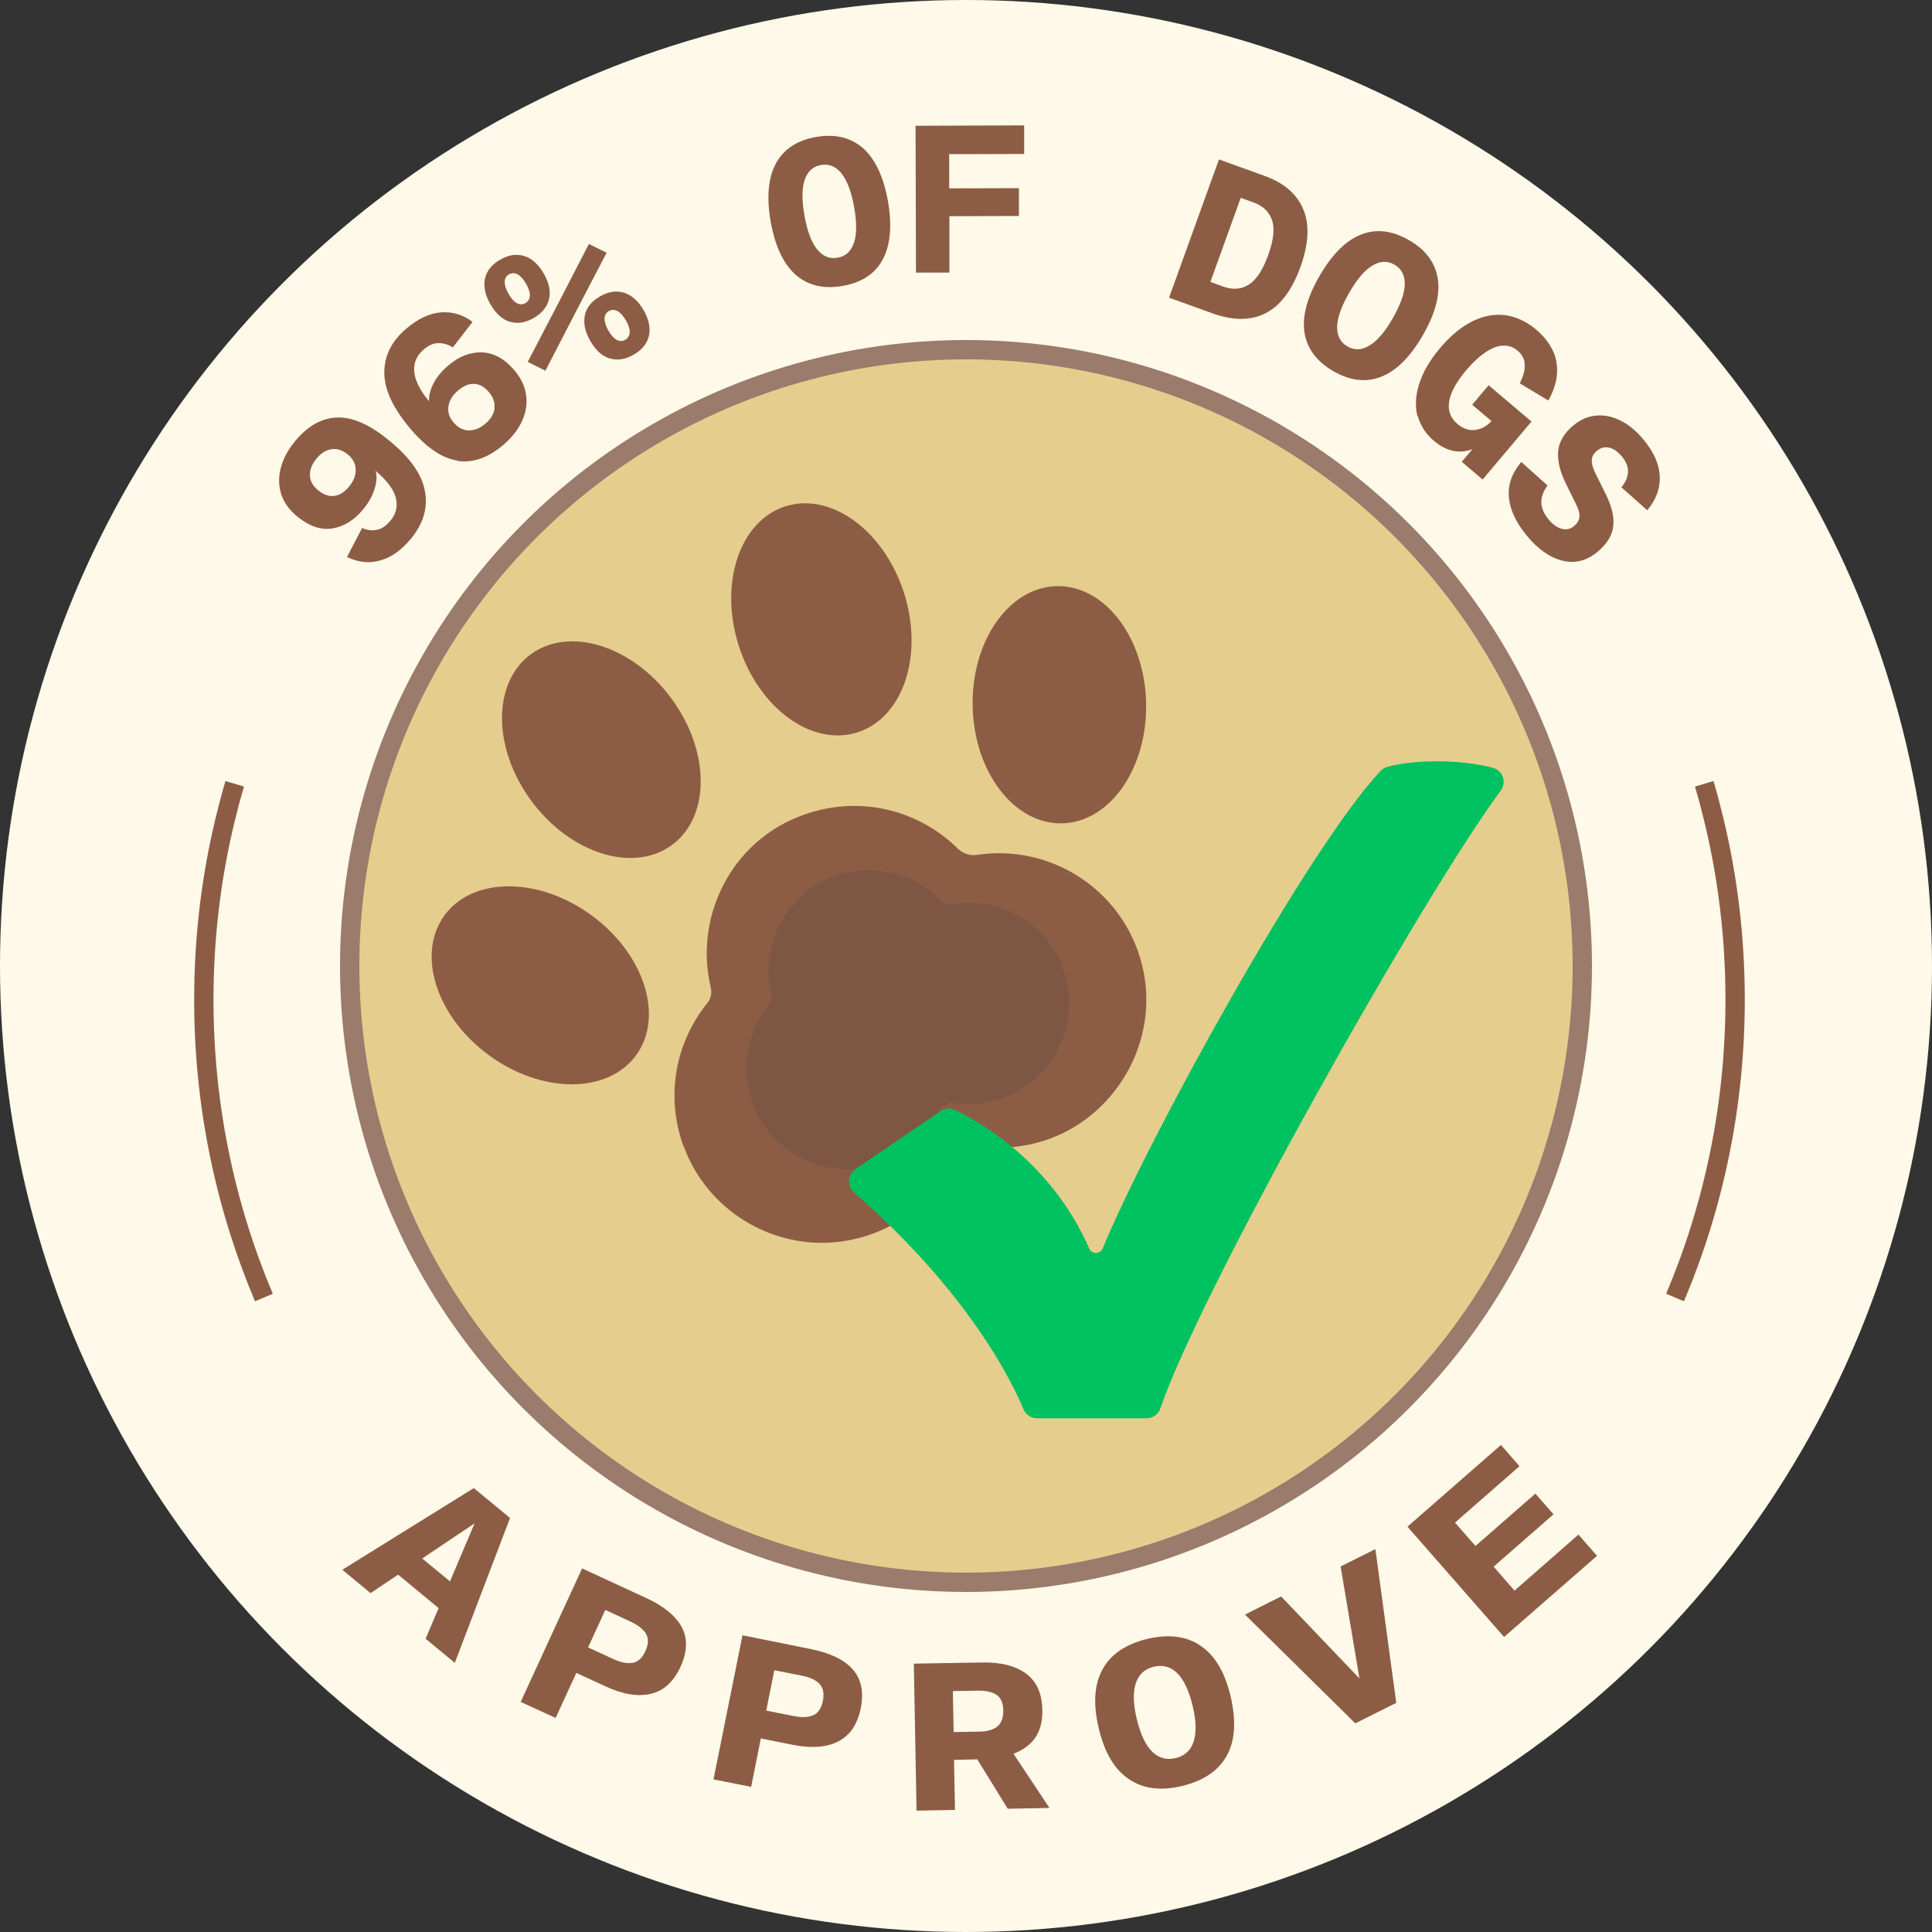 <svg viewBox="0 0 100 100" xmlns="http://www.w3.org/2000/svg" data-name="Layer 1" id="Layer_1">
  <rect x="0" y="0" width="100" height="100" fill="#333333" stroke="none"/>
  <defs>
    <style>
      .cls-1 {
        fill: #e5cd8d;
        stroke: #9a7b6c;
      }

      .cls-1, .cls-2 {
        stroke-miterlimit: 10;
      }

      .cls-2 {
        fill: none;
        stroke: #8c5d44;
      }

      .cls-3 {
        fill: #00c160;
      }

      .cls-4 {
        fill: #7e5744;
      }

      .cls-5 {
        fill: #8c5d44;
      }

      .cls-6 {
        fill: #fff9e9;
      }
    </style>
  </defs>
  <circle r="50" cy="50" cx="50" class="cls-6"></circle>
  <circle r="31.9" cy="50" cx="50" class="cls-1"></circle>
  <g>
    <path d="M88.21,40.57c.18.6.34,1.21.49,1.83.73,3,1.11,6.13,1.11,9.35,0,5.47-1.11,10.68-3.11,15.41" class="cls-2"></path>
    <path d="M12.15,40.57c-.18.6-.34,1.21-.49,1.83-.73,3-1.11,6.13-1.11,9.35,0,5.47,1.11,10.68,3.11,15.41" class="cls-2"></path>
  </g>
  <g>
    <path d="M35.39,59.33c1.18,3.27,4.54,5.35,7.99,4.95,2.75-.32,4.93-2.01,6.02-4.25.24-.49.76-.76,1.3-.69.96.13,1.97.07,2.97-.19,3.82-1.01,6.28-4.93,5.53-8.81-.79-4.07-4.64-6.7-8.64-6.09-.36.05-.72-.07-.98-.32-2.14-2.12-5.47-2.92-8.59-1.51-3.29,1.48-5.04,5.19-4.2,8.69,0,0,0,.02,0,.03.07.27,0,.56-.18.78-1.61,1.99-2.2,4.75-1.23,7.42Z" class="cls-5"></path>
    <path d="M38.95,57.1c.81,2.24,3.11,3.66,5.47,3.39,1.89-.22,3.38-1.38,4.13-2.91.16-.34.52-.52.89-.47.66.09,1.35.05,2.03-.13,2.62-.69,4.3-3.37,3.79-6.03-.54-2.79-3.18-4.59-5.92-4.17-.24.04-.5-.05-.67-.22-1.46-1.45-3.75-2-5.88-1.04-2.25,1.01-3.45,3.55-2.88,5.95,0,0,0,.01,0,.02.05.19,0,.38-.12.53-1.1,1.36-1.5,3.25-.84,5.08Z" class="cls-4"></path>
    <ellipse transform="translate(-.81 1.25) rotate(-1.3)" ry="6.14" rx="4.49" cy="36.48" cx="54.83" class="cls-5"></ellipse>
    <ellipse transform="translate(-7.73 14.44) rotate(-17.7)" ry="6.14" rx="4.49" cy="32.06" cx="42.51" class="cls-5"></ellipse>
    <ellipse transform="translate(-17.04 26.34) rotate(-36.76)" ry="6.14" rx="4.49" cy="38.81" cx="31.13" class="cls-5"></ellipse>
    <ellipse transform="translate(-29.72 43.53) rotate(-53.88)" ry="6.14" rx="4.49" cy="51" cx="27.97" class="cls-5"></ellipse>
  </g>
  <path d="M44.27,60.52l4.42-3.01c.22-.15.5-.17.74-.06,1.22.58,4.97,2.66,6.95,7.18.13.3.56.3.69,0,2.37-5.74,10.63-20.73,14.39-24.73.09-.09.2-.16.32-.2,1.46-.42,4.02-.38,5.51.05.5.14.7.75.39,1.17-4.04,5.44-15.57,25.92-17.62,31.98-.1.3-.39.51-.71.51h-5.67c-.31,0-.58-.18-.7-.46-.6-1.44-2.84-6.05-8.78-11.23-.37-.32-.33-.91.07-1.19Z" class="cls-3"></path>
  <g>
    <path d="M19.68,29.01c-.57.16-1.15.1-1.72-.18l.78-1.5c.27.11.53.15.78.09.25-.05.47-.21.68-.46.31-.37.4-.78.28-1.22-.12-.43-.47-.89-1.04-1.37.08.26.06.57-.05.93s-.31.72-.59,1.06c-.46.56-.99.89-1.59.99-.6.1-1.2-.11-1.82-.61-.41-.34-.69-.72-.83-1.15-.14-.43-.15-.88-.03-1.36.12-.48.37-.94.74-1.39.65-.79,1.37-1.2,2.17-1.23.8-.03,1.7.36,2.7,1.19,1.07.87,1.69,1.74,1.85,2.6.17.86-.07,1.68-.7,2.46-.5.61-1.03.99-1.61,1.15ZM18.41,24.3c0-.3-.15-.56-.41-.78-.27-.22-.55-.31-.84-.27-.29.04-.55.21-.78.49-.24.29-.35.58-.34.87.01.29.16.55.43.77.28.23.55.32.83.29.28-.04.54-.2.78-.5.23-.28.34-.57.33-.87Z" class="cls-5"></path>
    <path d="M23.69,23.84c-.79-.11-1.61-.66-2.45-1.65-.89-1.05-1.34-2.01-1.35-2.89,0-.88.37-1.64,1.14-2.29.6-.51,1.19-.79,1.78-.84.59-.05,1.14.11,1.65.49l-1.02,1.32c-.25-.15-.51-.23-.76-.22-.25,0-.5.12-.75.33-.36.31-.53.69-.49,1.14.04.45.29.97.77,1.54-.02-.27.05-.58.22-.91.17-.34.43-.65.77-.94.55-.47,1.13-.7,1.74-.68s1.17.32,1.68.92c.34.4.55.83.61,1.28.06.45,0,.9-.21,1.35-.2.45-.53.86-.97,1.24-.78.66-1.56.94-2.35.83ZM25.59,21.13c.04-.29-.06-.56-.28-.83-.23-.27-.48-.42-.76-.43-.28-.02-.56.1-.86.36-.27.23-.43.5-.48.8-.04.3.04.58.27.84.23.27.49.4.78.41.29,0,.58-.11.85-.34.29-.24.45-.51.49-.8Z" class="cls-5"></path>
    <path d="M26.4,16.66c-.4-.12-.73-.42-1.01-.9-.28-.48-.37-.92-.29-1.33.09-.41.35-.74.79-.99.43-.25.85-.31,1.24-.19s.74.43,1.01.9c.28.48.37.92.28,1.32s-.35.73-.78.98c-.44.26-.86.32-1.25.2ZM27.43,15.31c0-.17-.06-.38-.2-.62-.14-.24-.29-.41-.44-.49-.15-.08-.3-.08-.44,0-.15.08-.22.21-.23.38,0,.17.06.38.2.63.14.24.28.4.43.48.15.08.3.08.44,0,.15-.08.22-.21.23-.38ZM27.31,18.74l1.59-3.05,1.58-3.06.92.45-1.59,3.05-1.58,3.06-.92-.46ZM31.57,18.56c-.4-.12-.73-.42-1.01-.9-.28-.48-.37-.92-.29-1.33s.35-.74.79-.99c.43-.25.85-.31,1.24-.19.4.13.74.43,1.01.9s.37.92.28,1.32c-.09.41-.35.73-.78.98-.44.26-.86.32-1.25.2ZM32.6,17.21c0-.17-.06-.38-.2-.62-.14-.24-.29-.41-.44-.49-.15-.08-.3-.08-.44,0-.15.08-.22.21-.23.39,0,.17.06.38.2.62.14.24.28.4.43.48.15.08.3.08.44,0,.15-.09.22-.21.23-.39Z" class="cls-5"></path>
    <path d="M41.18,14.22c-.63-.56-1.06-1.47-1.29-2.74-.22-1.27-.13-2.28.27-3.02.4-.74,1.1-1.2,2.08-1.37.98-.17,1.79.02,2.43.58.63.56,1.06,1.47,1.29,2.74.22,1.27.13,2.27-.27,3.02s-1.1,1.2-2.08,1.37c-.98.17-1.79-.02-2.43-.58ZM44.2,12.57c.15-.44.15-1.06.01-1.85-.14-.79-.36-1.37-.65-1.74-.29-.36-.64-.51-1.06-.44-.42.07-.7.33-.85.77-.15.44-.15,1.06-.01,1.85s.35,1.37.65,1.74.64.51,1.06.44c.42-.07.7-.33.85-.77Z" class="cls-5"></path>
    <path d="M47.38,6.51l5.63-.02v1.48s-3.88.01-3.88.01v1.77s3.61-.01,3.61-.01v1.44s-3.6.01-3.6.01v2.92s-1.73,0-1.73,0l-.02-7.6Z" class="cls-5"></path>
    <path d="M63.09,8.25l2.38.86c1,.36,1.66.94,1.99,1.73.33.79.28,1.78-.15,2.98-.44,1.21-1.04,2-1.8,2.39-.76.39-1.67.39-2.72.02l-2.28-.82,2.58-7.15ZM64.64,14.73c.39-.25.72-.75,1-1.52.28-.78.35-1.38.2-1.82-.15-.43-.47-.74-.98-.92l-.64-.23-1.57,4.35.65.24c.51.18.95.15,1.34-.1Z" class="cls-5"></path>
    <path d="M67.52,17.21c-.13-.83.13-1.81.78-2.93.65-1.12,1.36-1.83,2.15-2.14.79-.31,1.61-.21,2.48.29.87.5,1.36,1.17,1.49,2,.13.83-.13,1.81-.78,2.93s-1.36,1.83-2.15,2.14c-.79.31-1.61.21-2.48-.29-.86-.5-1.36-1.17-1.49-2ZM70.89,17.88c.4-.24.8-.71,1.2-1.41s.61-1.28.62-1.75c.01-.47-.17-.81-.53-1.02-.37-.21-.75-.2-1.15.05-.4.24-.8.71-1.2,1.41-.4.7-.61,1.28-.62,1.75-.01.47.17.81.53,1.02.37.21.75.2,1.15-.05Z" class="cls-5"></path>
    <path d="M73.37,21.55c-.13-.5-.11-1.05.08-1.66.19-.61.55-1.24,1.1-1.89.55-.65,1.12-1.11,1.7-1.39.59-.28,1.15-.37,1.71-.29.55.09,1.06.33,1.54.73.59.5.95,1.06,1.06,1.69s-.02,1.29-.42,1.99l-1.48-.89c.18-.34.27-.66.26-.95,0-.29-.13-.53-.36-.73-.22-.19-.47-.28-.75-.27-.28,0-.58.12-.9.33-.32.21-.66.52-1,.92-.52.61-.82,1.16-.9,1.63-.08.47.06.86.42,1.17.3.25.62.36.95.31s.62-.22.86-.5l.21-.25-.02.49-1.23-1.04.85-1.01,2.22,1.88-2.53,3-1.08-.92.96-1.13.1.19c-.39.29-.8.43-1.24.41-.44-.02-.86-.21-1.27-.56-.41-.35-.68-.77-.82-1.26Z" class="cls-5"></path>
    <path d="M78.1,25.73c-.06-.64.16-1.25.64-1.82l1.36,1.22c-.21.28-.32.57-.32.86,0,.29.12.58.37.89.21.26.44.42.68.49.24.06.45.02.64-.14.17-.14.26-.29.28-.47s-.04-.4-.18-.67l-.52-1.06c-.31-.62-.44-1.18-.4-1.67.04-.49.31-.95.81-1.36.36-.29.75-.46,1.17-.49.42-.04.85.06,1.27.27.42.21.82.55,1.18.99.54.65.81,1.29.83,1.91.02.62-.2,1.2-.65,1.73l-1.34-1.19c.2-.23.32-.48.34-.75.03-.28-.08-.56-.31-.84-.21-.25-.43-.41-.66-.46-.23-.05-.44,0-.63.16-.17.14-.26.3-.27.49-.01.19.06.43.21.72l.53,1.07c.3.62.43,1.16.37,1.64-.06.48-.33.91-.82,1.32-.56.46-1.16.61-1.81.45-.65-.16-1.26-.59-1.84-1.29-.56-.68-.87-1.34-.93-1.98Z" class="cls-5"></path>
  </g>
  <g>
    <path d="M24.52,77.02l1.88,1.55-2.86,7.5-1.51-1.25,2.76-6.5.25.21-5.86,3.93-1.46-1.21,6.81-4.23ZM20.82,79.81l3.46,2.86-.92,1.11-3.46-2.86.92-1.11Z" class="cls-5"></path>
    <path d="M30.13,81.18l3.31,1.53c.92.42,1.53.93,1.85,1.51.31.59.29,1.27-.07,2.06-.36.77-.87,1.24-1.53,1.39-.67.16-1.45.03-2.34-.38l-1.52-.7-1.07,2.33-1.81-.83,3.18-6.91ZM32.76,86.07c.27-.06.49-.26.64-.6.17-.36.18-.66.04-.9-.14-.24-.41-.45-.81-.64l-1.3-.6-.89,1.94,1.3.6c.41.19.75.25,1.02.19Z" class="cls-5"></path>
    <path d="M38.42,84.64l3.57.72c.99.2,1.71.55,2.15,1.05.44.5.58,1.17.41,2.02-.17.83-.56,1.4-1.17,1.71-.61.31-1.4.36-2.36.17l-1.64-.33-.5,2.51-1.95-.39,1.5-7.45ZM42.1,88.78c.25-.12.41-.36.49-.73.08-.39.02-.68-.17-.89-.19-.2-.5-.35-.93-.43l-1.41-.28-.42,2.09,1.41.28c.44.09.78.07,1.04-.05Z" class="cls-5"></path>
    <path d="M47.3,86.11l3.53-.06c.97-.02,1.72.17,2.27.57.55.4.84,1.03.85,1.9.02.83-.25,1.46-.81,1.88-.55.42-1.33.64-2.33.66l-1.43.03.05,2.59-1.99.04-.14-7.6ZM51.62,89.36c.21-.17.31-.44.31-.8,0-.4-.12-.68-.34-.83-.22-.15-.55-.23-.98-.22l-1.29.02.04,2.12,1.29-.02c.44,0,.76-.1.98-.27ZM50.13,90.32l2-.04,2.19,3.3-2.16.04-2.04-3.31Z" class="cls-5"></path>
    <path d="M58.42,92.08c-.74-.5-1.26-1.38-1.55-2.63-.3-1.26-.23-2.27.2-3.05.43-.78,1.2-1.3,2.31-1.57,1.11-.26,2.03-.15,2.77.36.74.5,1.26,1.38,1.55,2.63s.23,2.27-.2,3.05c-.43.78-1.2,1.3-2.31,1.57s-2.03.15-2.77-.36ZM61.78,90.15c.15-.46.14-1.08-.05-1.86-.19-.78-.45-1.34-.79-1.68s-.75-.45-1.22-.34c-.47.11-.78.4-.93.85s-.14,1.08.05,1.86.45,1.34.79,1.68c.34.34.75.45,1.22.34.47-.11.78-.4.93-.85Z" class="cls-5"></path>
    <path d="M64.44,83.57l1.87-.94,4.83,5.06-.59.29-1.16-6.9,1.8-.9,1.08,7.96-2.12,1.06-5.72-5.64Z" class="cls-5"></path>
    <path d="M72.85,79.02l4.84-4.23.96,1.1-3.34,2.92,1.06,1.21,3.1-2.71.94,1.07-3.1,2.71,1.08,1.24,3.31-2.9.96,1.1-4.81,4.2-5.01-5.72Z" class="cls-5"></path>
  </g>
</svg>